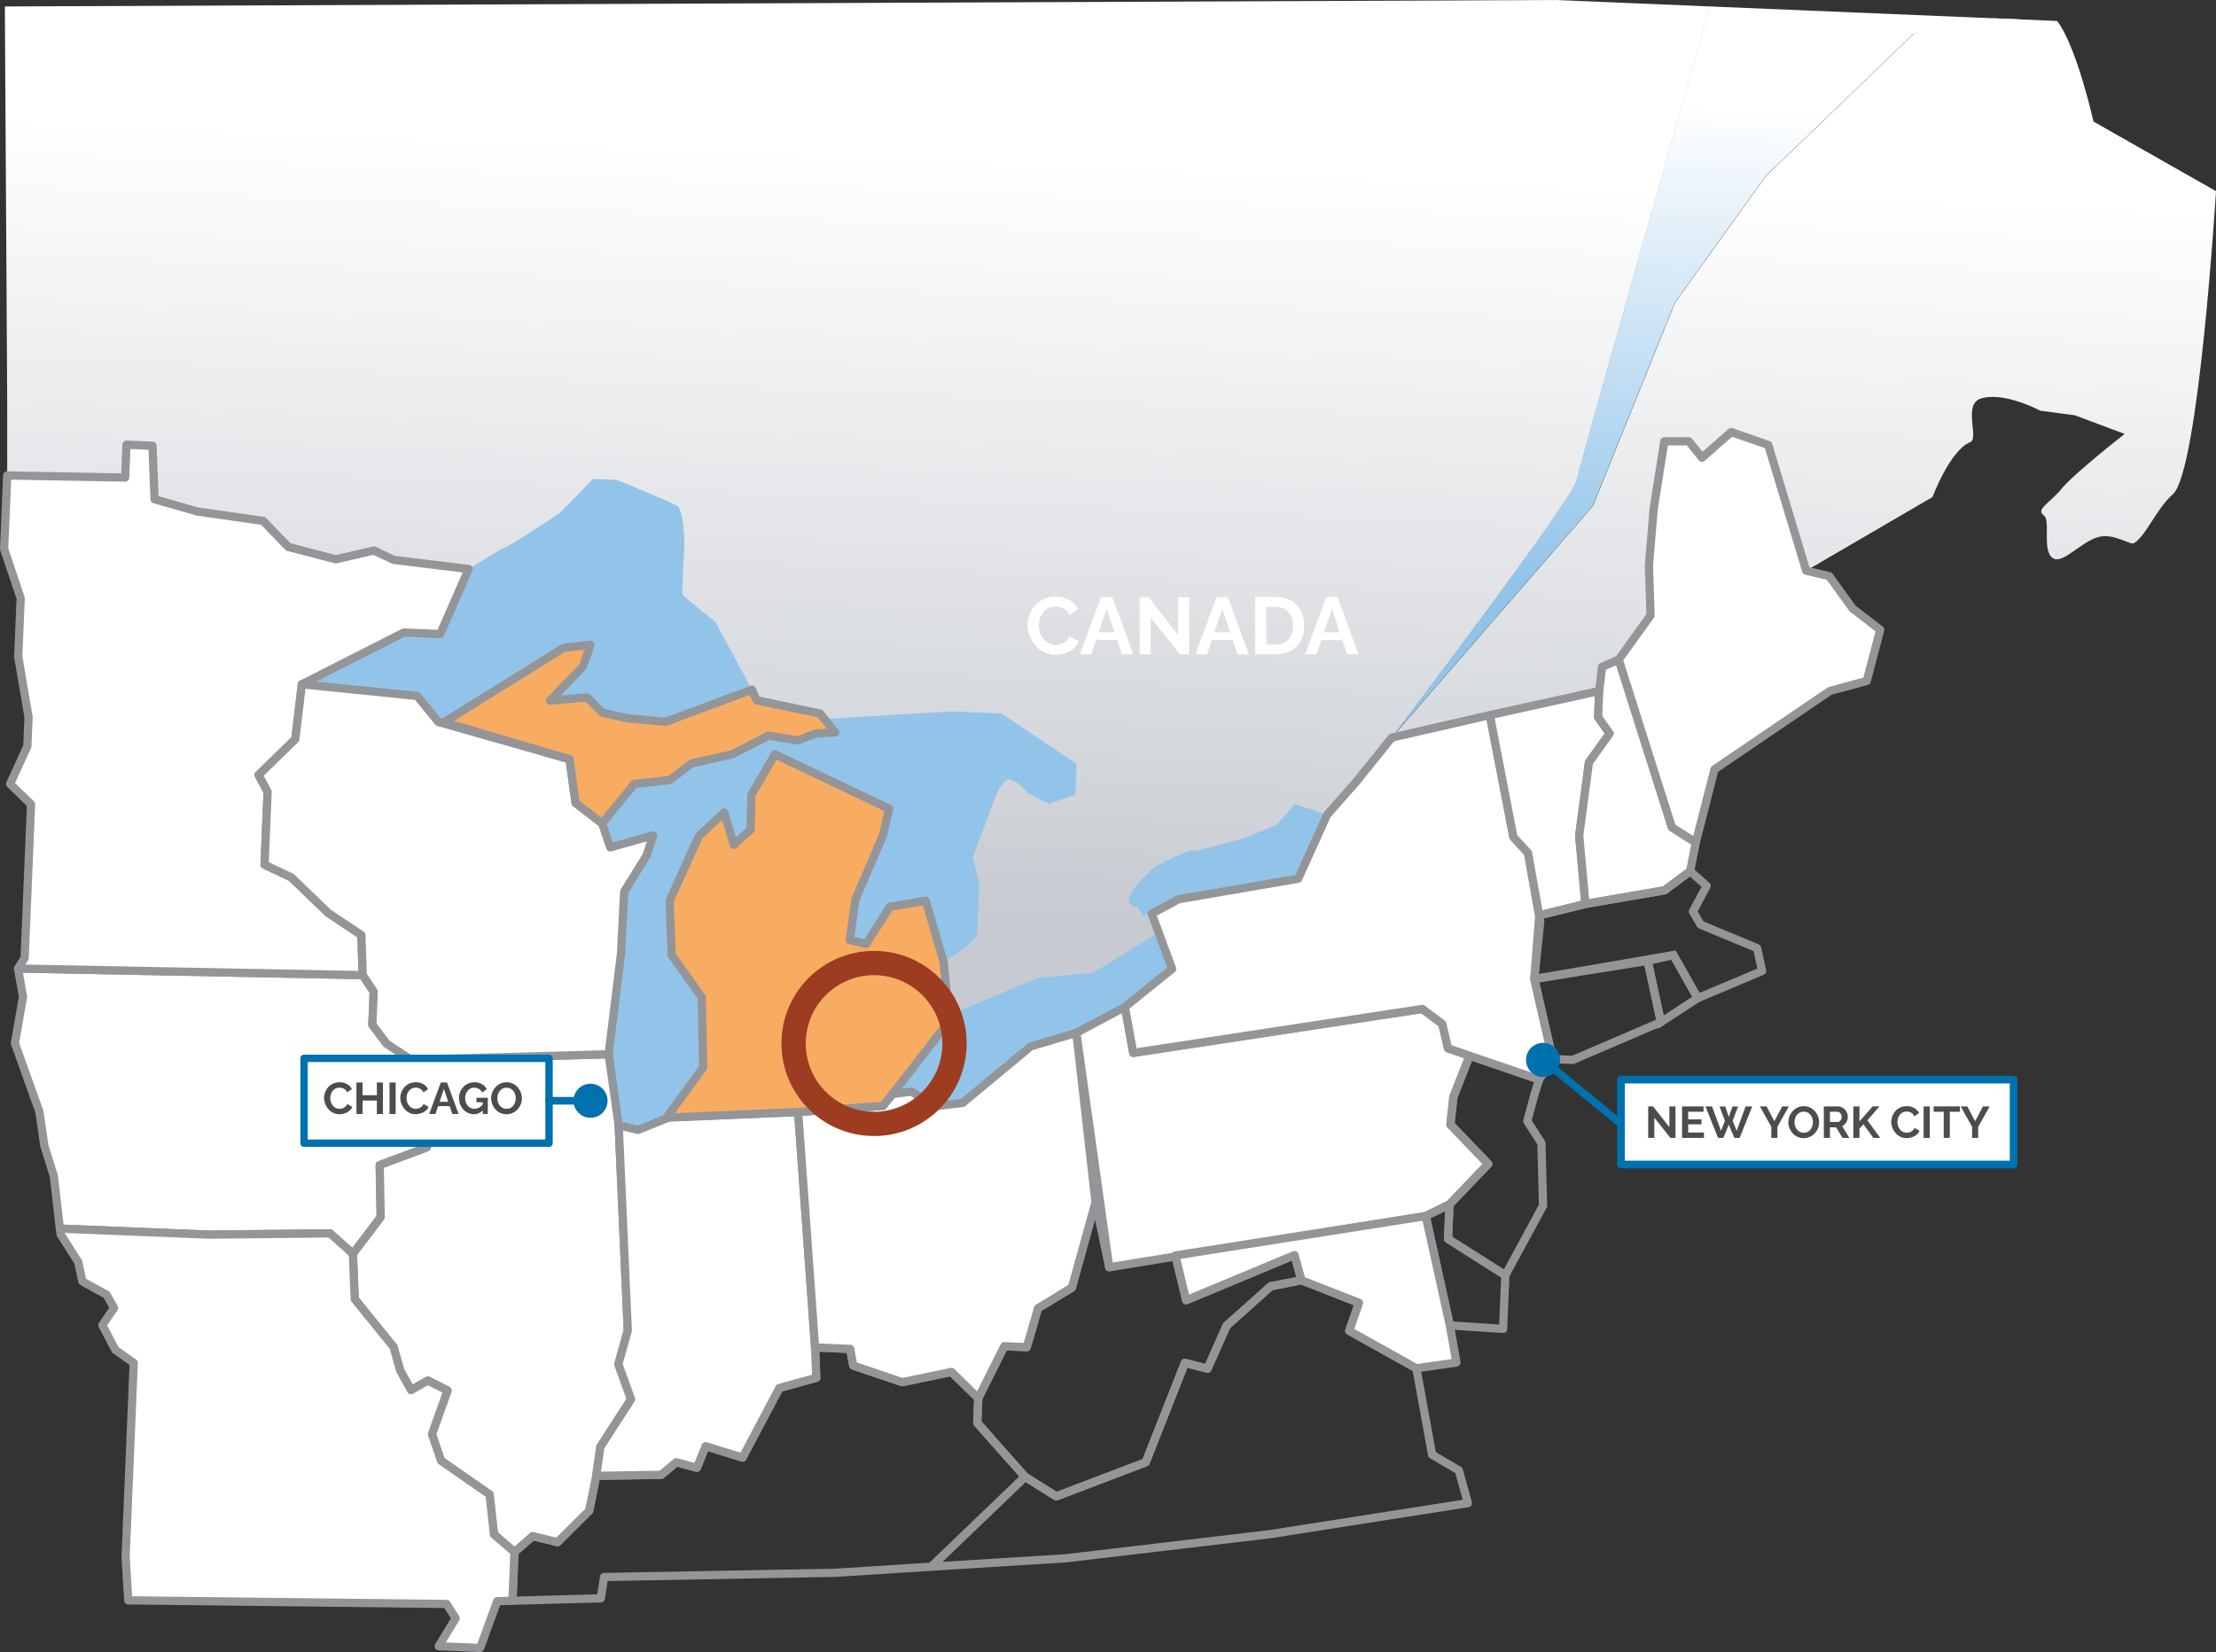 <svg xmlns="http://www.w3.org/2000/svg" xmlns:xlink="http://www.w3.org/1999/xlink" viewBox="0 0 598.977 446.622">
  <rect x="0" y="0" width="598.977" height="446.622" fill="#333333" stroke="none"/>
  <defs>
    <style>
      .a {
        fill: url(#a);
      }

      .b {
        fill: url(#b);
      }

      .c {
        fill: #92c4ea;
      }

      .d, .i, .j, .n {
        fill: #fff;
      }

      .d, .e, .f, .g {
        stroke: #939598;
        stroke-width: 2.228px;
      }

      .d, .e, .g, .j, .m, .n {
        stroke-linecap: round;
        stroke-linejoin: round;
      }

      .e, .f, .h, .m {
        fill: none;
      }

      .f, .h {
        stroke-miterlimit: 10;
      }

      .g {
        fill: #f7ac62;
      }

      .h {
        stroke: #9e3c21;
        stroke-width: 6.563px;
      }

      .j, .m, .n {
        stroke: #0071af;
      }

      .j, .m {
        stroke-width: 2.066px;
      }

      .k {
        fill: #4d4d4f;
      }

      .l {
        fill: #0071af;
      }

      .n {
        stroke-width: 2px;
      }
    </style>
    <linearGradient id="a" x1="297.58" y1="55.585" x2="297.58" y2="354.741" gradientTransform="translate(6.469 -72.931) rotate(2.393)" gradientUnits="userSpaceOnUse">
      <stop offset="0.164" stop-color="#fff"/>
      <stop offset="0.85" stop-color="#c7cbd1"/>
    </linearGradient>
    <linearGradient id="b" x1="461.448" y1="55.585" x2="461.448" y2="256.666" gradientTransform="translate(6.469 -72.931) rotate(2.393)" gradientUnits="userSpaceOnUse">
      <stop offset="0.133" stop-color="#fff"/>
      <stop offset="0.784" stop-color="#92c4ea"/>
    </linearGradient>
  </defs>
  <g>
    <g>
      <path class="a" d="M1.945,128.526,274.224,293.308,488.205,154.277l34.142-19.906s4.712-12.656,10.228-14.868c2.396-.961-2.006-10.135,2.751-11.731,6.193-2.077,16.199,3.265,16.199,3.265l9.29,1.221,13.472,5.053s-13.815,10.784-17.164,14.944c-2.787,3.462-7.038,5.515-4.702,7.054,1.95,1.285-.565,9.535,2.431,11.555,2.675,1.804,7.305-4.191,12.237-5.66,4.111-1.224,8.747,2.228,9.689,1.655,3.339-2.029,6.146-9.421,10.509-13.213,7.069-6.143,11.69-81.965,11.69-81.965l-33.111-18.82s-4.535-20.354-9.837-27.196l-17.163-.717C528.712,6.644,517.274,9.137,517.274,9.137L477.315,47.602,452.795,81.755l-22.223,55.02-54.389,62.632s48.982-64.309,50.05-69.561C427.301,124.594,462.25,1.747,462.25,1.747L420.437,0,1.313,1.744l.631,106.273"/>
      <path class="b" d="M426.165,129.843c-1.069,5.252-50.05,69.561-50.05,69.561l54.39-62.632,22.223-55.02L477.246,47.598l39.959-38.464s18.52-2.197,28.674-3.893L462.181,1.744S427.233,124.591,426.165,129.843Z"/>
      <g>
        <path class="c" d="M255.062,260.005s8.963-4.94,9.083-7.822l.55-13.168-1.723-7.394s3.809-10.091,4.425-11.855,3.116-9.665,5.797-8.94a9.008,9.008,0,0,1,4.463,3.511l5.842,2.956,7.151-2.413.351-8.392-20.312-13.603s-10.986-.468-12.802-.535-35.039,2.048-35.039,2.048l1.786,3.893-16.982.614-36.217,13.027-8.697,10.655,2.195,6.481-.425,55.931,2.718,19.233,5.232,1.225,11.274-4.409Z"/>
        <path class="c" d="M203.244,186.445l-9.888-18.325s-8.753-6.86-8.907-7.492.569-13.617.569-13.617-.164-9.046-1.924-10.204-16.473-7.086-16.473-7.086l-6.36-.266s-8.019,8.493-9.474,9.567-12.977,8.547-14.074,8.863-10.04,5.927-10.04,5.927S101.954,166.319,97.547,167.943,77.876,180.106,77.469,181.19s2.823,27.613,5.32,28.44,81.74-.604,83.935-1.215,33.011-11.254,33.794-12.668S203.244,186.445,203.244,186.445Z"/>
        <path class="c" d="M256.467,274.504c3.203-1.398,23.983-10.153,23.983-10.153l14.971-1.351,17.268-10.649,4.128,9.581-16.431,12.244-19.263,7.954-18.352,13.901-7.316,2.7-9.054-3.616-5.159.64Z"/>
        <path class="c" d="M318.61,243.088c-2.097,1.125-9.531,4.561-9.531,4.561l-1.792-2.554a1.786,1.786,0,0,1-1.987-2.563c.858-2.869,6.952-8.309,6.952-8.309s9.771-4.991,10.028-4.314,13.984-3.36,13.984-3.36l8.825-3.536,4.834-5.656,8.784,2.904-7.816,17.283Z"/>
      </g>
      <polygon class="d" points="4.878 261.828 98.034 263.607 101.018 268.059 100.642 277.049 104.505 282.141 111.116 286.493 115.375 294.117 118.784 298.033 115.357 310.217 102.63 314.968 102.897 329.067 95.389 338.967 89.23 333.426 56.362 333.764 16.179 332.135 14.557 317.979 11.984 309.721 10.656 300.559 4.034 282.018 6.219 269.481 4.878 261.828"/>
      <polygon class="e" points="220.316 364.262 220.627 372.476 210.651 375.229 200.708 394.033 190.724 390.949 188.367 396.788 182.794 395.297 178.727 398.699 161.157 398.971 159.253 408.401 150.697 416.899 143.973 415.259 139.063 419.582 138.513 432.741 162.39 432.079 163.284 426.33 225.972 425.176 251.751 423.536 277.068 399.236 264.143 384.658 264.422 377.978 257.171 370.883 243.873 373.648 230.627 369.17 229.809 364.658 220.316 364.262"/>
      <polygon class="d" points="111.116 286.493 164.51 285.001 167.228 304.233 167.228 304.233 169.691 359.681 167.148 368.782 170.574 378.283 162.29 391.119 161.157 398.971 159.253 408.401 150.697 416.899 143.973 415.259 139.063 419.582 133.526 414.823 132.318 404.005 119.214 394.904 116.748 387.707 120.964 375.909 115.642 373.221 111.107 375.799 108.205 370.596 106.362 364.129 95.883 351.213 95.389 338.967 102.897 329.067 102.63 314.968 115.357 310.217 118.784 298.033 115.375 294.117 111.116 286.493"/>
      <polygon class="e" points="277.068 399.236 285.501 404.519 309.684 395.316 320.266 368.438 326.389 370.002 331.553 358.394 343.47 347.722 351.789 346.108 349.911 339.287 320.621 351.497 317.705 339.401 299.812 342.577 296.118 325.015 289.72 348.093 280.583 353.648 277.526 364.187 271.449 363.933 264.422 377.978 264.143 384.658 277.068 399.236"/>
      <polygon class="e" points="396.768 406.351 394.32 397.494 387.101 393.268 382.845 369.895 364.702 359.779 367.333 352.191 351.789 346.108 343.47 347.722 331.553 358.394 326.389 370.002 320.266 368.438 309.684 395.316 285.501 404.519 277.068 399.236 251.751 423.536 287.97 421.276 343.033 414.772 396.768 406.351"/>
      <polygon class="d" points="172.46 305.458 180.955 302.04 215.73 300.625 220.316 364.262 220.627 372.476 210.651 375.229 200.708 394.033 190.724 390.949 188.367 396.788 182.794 395.297 178.727 398.699 161.157 398.971 162.29 391.119 170.574 378.283 167.148 368.782 169.691 359.681 167.228 304.233 172.46 305.458"/>
      <polygon class="d" points="296.118 325.015 290.938 279.214 278.609 282.875 260.21 298.156 252.776 299.053 246.4 295.114 241.242 295.754 238.642 298.966 215.73 300.625 220.316 364.262 229.809 364.658 230.627 369.17 243.873 373.648 257.171 370.883 264.422 377.978 271.449 363.933 277.526 364.187 280.583 353.648 289.72 348.093 296.118 325.015"/>
      <polygon class="d" points="98.034 263.607 97.682 252.775 88.724 246.816 78.761 237.192 71.508 233.77 72.331 214.081 69.906 209.502 79.818 199.854 81.597 184.985 109.149 170.992 118.994 171.403 126.672 153.812 106.398 151.355 101.07 148.818 90.756 151.205 77.916 147.851 71.115 140.824 53.31 138.269 41.775 134.97 41.223 120.507 34.191 120.213 33.819 129.103 1.945 128.526 1.114 148.415 5.589 161.734 4.93 177.505 7.717 193.872 7.388 201.758 2.737 211.928 8.393 217.447 6.657 258.984 4.878 261.828 98.034 263.607"/>
      <polygon class="d" points="112.759 188.148 118.503 195.181 153.955 205.266 155.576 217.056 162.741 222.588 164.935 229.07 176.542 225.832 174.754 231.291 168.711 241.051 167.866 257.67 164.51 285.001 111.116 286.493 104.505 282.141 100.642 277.049 101.018 268.059 98.034 263.607 97.682 252.775 88.724 246.816 78.761 237.192 71.508 233.77 72.331 214.081 69.906 209.502 79.818 199.854 81.597 184.985 112.759 188.148"/>
      <polygon class="d" points="290.938 279.214 304.06 272.216 306.308 284.636 384.438 272.757 389.854 276.807 391.389 283.412 397.245 285.367 392.855 296.504 392.038 304.017 402.26 314.658 391.79 325.591 385.369 328.744 299.812 342.577 290.938 279.214"/>
      <polygon class="e" points="397.245 285.367 416.043 291.838 414.885 295.462 412.806 303.073 416.633 309.019 417.083 325.943 406.889 344.737 391.4 334.933 391.79 325.591 402.26 314.658 392.038 304.017 392.855 296.504 397.245 285.367"/>
      <polygon class="d" points="304.06 272.216 316.817 261.931 311.302 247.009 318.61 243.088 350.892 237.544 358.708 220.261 366.312 211.673 376.183 199.407 402.701 193.32 409.071 226.29 413.018 230.581 416.318 249.133 414.713 264.663 419.695 286.305 416.043 291.838 391.389 283.412 389.854 276.807 384.438 272.757 306.308 284.636 304.06 272.216"/>
      <polygon class="d" points="432.255 186.807 431.959 193.889 435.096 198.296 429.486 206.112 426.847 225.926 428.542 244.361 416.036 247.461 413.018 230.581 409.071 226.29 402.701 193.32 432.255 186.807"/>
      <polygon class="d" points="456.835 235.531 458.368 227.746 451.898 223.652 437.54 178.323 433.03 180.298 432.255 186.807 431.959 193.889 435.096 198.296 429.486 206.112 426.847 225.926 428.542 244.361 449.928 240.676 456.835 235.531"/>
      <polygon class="e" points="419.695 286.305 425.12 286.532 448.943 276.307 445.358 259.755 414.713 264.663 419.695 286.305"/>
      <polygon class="f" points="445.358 259.755 452.316 258.184 458.874 269.829 448.943 276.307 445.358 259.755"/>
      <polygon class="e" points="456.835 235.531 461.298 239.491 457.587 246.43 459.703 249.99 474.935 256.312 476.286 262.507 458.874 269.829 452.316 258.184 414.713 264.663 416.036 247.461 428.542 244.361 449.928 240.676 456.835 235.531"/>
      <polygon class="d" points="458.368 227.746 463.42 207.983 494.594 186.795 504.568 184.093 508.216 170.258 500.758 164.512 494.432 155.745 488.204 154.277 477.952 120.29 467.934 116.802 460.048 123.718 456.459 119.291 449.867 119.318 446.996 137.461 445.699 152.853 446.141 166.356 437.54 178.323 451.898 223.652 458.368 227.746"/>
      <polygon class="g" points="120.01 195.244 152.398 175.113 159.617 174.298 157.623 180.111 148.681 189.398 158.76 188.535 162.684 192.596 169.713 194.201 179.938 195.131 203.244 186.445 204.533 189.316 221.64 192.899 225.754 198.002 220.618 198.258 215.73 200.136 207.654 198.906 197.956 203.912 186.955 206.351 181.082 210.858 171.437 211.933 162.741 222.588 155.576 217.056 153.955 205.266 120.01 195.244"/>
      <polygon class="g" points="209.457 203.912 240.338 218.636 238.682 225.761 231.211 243.21 229.699 254.115 234.133 255.156 240.54 245.109 250.217 243.501 255.062 260.005 256.609 275.969 241.242 295.754 238.642 298.966 215.73 300.625 180.145 302.157 190.073 288.534 189.658 269.549 181.577 258.243 180.985 243.526 188.912 225.996 195.769 219.641 198.321 228.402 202.871 224.265 203.113 214.867 209.457 203.912"/>
      <polygon class="e" points="391.79 325.591 385.369 328.744 391.883 358.299 406.283 359.252 406.889 344.737 391.4 334.933 391.79 325.591"/>
      <polygon class="d" points="317.705 339.401 385.369 328.744 391.883 358.299 393.677 368.336 382.845 369.895 364.702 359.779 367.333 352.191 351.789 346.108 349.911 339.287 320.621 351.497 317.705 339.401"/>
      <polygon class="d" points="16.179 332.135 56.362 333.764 89.23 333.426 95.389 338.967 95.883 351.213 106.362 364.129 108.205 370.596 111.107 375.799 115.642 373.221 120.964 375.909 116.748 387.707 119.214 394.904 132.318 404.005 133.526 414.823 139.063 419.582 138.513 432.741 134.382 432.871 129.779 445.508 118.579 445.04 123.171 437.484 120.717 433.608 34.671 432.629 33.953 420.926 36.146 368.44 31.161 364.911 27.667 358.225 30.83 353.577 28.815 350.021 22.273 346.427 21.136 341.147 16.367 333.652 16.179 332.135"/>
      <circle class="h" cx="236.253" cy="282.087" r="21.746"/>
      <g>
        <path class="i" d="M277.743,169.023a7.829,7.829,0,0,1,.512-2.776,8.06,8.06,0,0,1,1.492-2.482,7.189,7.189,0,0,1,2.395-1.785,7.495,7.495,0,0,1,3.222-.664,7.028,7.028,0,0,1,3.69.936,5.985,5.985,0,0,1,2.319,2.438l-2.308,1.589a3.69,3.69,0,0,0-1.023-1.382,3.823,3.823,0,0,0-1.35-.719,5.105,5.105,0,0,0-1.415-.207,4.055,4.055,0,0,0-1.971.457,4.394,4.394,0,0,0-1.404,1.198,5.094,5.094,0,0,0-.838,1.654,6.38,6.38,0,0,0-.272,1.829,6.002,6.002,0,0,0,.327,1.971,5.376,5.376,0,0,0,.925,1.676,4.419,4.419,0,0,0,1.437,1.154,4.01,4.01,0,0,0,1.84.425,4.703,4.703,0,0,0,1.458-.24,4.135,4.135,0,0,0,1.372-.762,3.461,3.461,0,0,0,.979-1.35l2.46,1.415a4.61,4.61,0,0,1-1.491,1.96,7.474,7.474,0,0,1-2.319,1.219,8.276,8.276,0,0,1-2.547.414,6.669,6.669,0,0,1-3.027-.686,7.585,7.585,0,0,1-2.362-1.829,8.724,8.724,0,0,1-1.546-2.569A7.893,7.893,0,0,1,277.743,169.023Z"/>
        <path class="i" d="M297.599,161.425h3.048l5.683,15.459h-3.092l-1.285-3.854H296.278l-1.292,3.854h-3.092Zm3.65,9.493-2.126-6.379-2.137,6.379Z"/>
        <path class="i" d="M311.033,166.955v9.928h-3.004v-15.459h2.395l7.99,10.189v-10.168h3.005v15.437h-2.504Z"/>
        <path class="i" d="M328.843,161.425H331.891l5.683,15.459h-3.092l-1.285-3.854h-5.676l-1.292,3.854h-3.092Zm3.65,9.493-2.126-6.379-2.137,6.379Z"/>
        <path class="i" d="M339.272,176.883v-15.459h5.617a7.992,7.992,0,0,1,4.224,1.034,6.558,6.558,0,0,1,2.547,2.787,8.801,8.801,0,0,1,.849,3.887,8.523,8.523,0,0,1-.937,4.093,6.628,6.628,0,0,1-2.645,2.7,8.13,8.13,0,0,1-4.039.958Zm10.211-7.751a6.089,6.089,0,0,0-.544-2.646,4.177,4.177,0,0,0-1.568-1.786,4.581,4.581,0,0,0-2.482-.642h-2.613v10.19h2.613a4.504,4.504,0,0,0,2.504-.664,4.22,4.22,0,0,0,1.557-1.829A6.232,6.232,0,0,0,349.484,169.132Z"/>
        <path class="i" d="M358.476,161.425h3.048l5.683,15.459h-3.092l-1.285-3.854h-5.676l-1.292,3.854h-3.092Zm3.65,9.493-2.126-6.379-2.137,6.379Z"/>
      </g>
    </g>
    <rect class="j" x="438.153" y="291.865" width="106.111" height="22.943"/>
    <g>
      <path class="k" d="M447.157,302.146v5.472h-1.656v-8.52h1.32l4.404,5.616v-5.604h1.656v8.508h-1.38Z"/>
      <path class="k" d="M460.573,306.166v1.452h-5.916v-8.52h5.808v1.452h-4.152v2.052h3.588v1.344h-3.588v2.22Z"/>
      <path class="k" d="M464.785,299.122h1.536l.972,2.82.984-2.82h1.524l-1.464,3.876,1.08,2.712,2.412-6.612h1.8l-3.408,8.52h-1.428l-1.5-3.576-1.488,3.576h-1.428l-3.396-8.52h1.776l2.424,6.612,1.056-2.712Z"/>
      <path class="k" d="M477.493,299.098l2.1,4.008,2.136-4.008h1.788l-3.096,5.544v2.976h-1.644v-3l-3.084-5.52Z"/>
      <path class="k" d="M487.536,307.678a3.927,3.927,0,0,1-1.698-.36,4.008,4.008,0,0,1-1.308-.978,4.592,4.592,0,0,1-.846-1.392,4.37,4.37,0,0,1-.3-1.59,4.24,4.24,0,0,1,.318-1.626,4.606,4.606,0,0,1,.876-1.38,4.161,4.161,0,0,1,1.32-.96,3.926,3.926,0,0,1,1.674-.354,3.793,3.793,0,0,1,1.686.372,4.052,4.052,0,0,1,1.302.996,4.752,4.752,0,0,1,.84,1.392,4.322,4.322,0,0,1,.3,1.584,4.276,4.276,0,0,1-.312,1.614,4.502,4.502,0,0,1-.87,1.38,4.074,4.074,0,0,1-1.32.954A3.947,3.947,0,0,1,487.536,307.678Zm-2.472-4.32a3.419,3.419,0,0,0,.168,1.068,2.926,2.926,0,0,0,.486.918,2.262,2.262,0,0,0,1.83.87,2.26,2.26,0,0,0,1.068-.246,2.31,2.31,0,0,0,.78-.66,3.061,3.061,0,0,0,.474-.924,3.374,3.374,0,0,0,.162-1.026,3.272,3.272,0,0,0-.174-1.062,3.042,3.042,0,0,0-.492-.912,2.322,2.322,0,0,0-.78-.636,2.444,2.444,0,0,0-2.112.012,2.355,2.355,0,0,0-.774.654,2.999,2.999,0,0,0-.474.912A3.356,3.356,0,0,0,485.064,303.359Z"/>
      <path class="k" d="M492.973,307.618v-8.52h3.768a2.468,2.468,0,0,1,1.086.24,2.758,2.758,0,0,1,.864.648,2.99,2.99,0,0,1,.564.912,2.806,2.806,0,0,1,.198,1.032,2.943,2.943,0,0,1-.186,1.038,2.582,2.582,0,0,1-.534.87,2.436,2.436,0,0,1-.816.576l1.944,3.204H498.036l-1.752-2.856H494.628v2.856Zm1.656-4.308h2.076a.876.876,0,0,0,.552-.186,1.308,1.308,0,0,0,.384-.498,1.642,1.642,0,0,0,.144-.696,1.461,1.461,0,0,0-.168-.714,1.409,1.409,0,0,0-.426-.486.958.958,0,0,0-.558-.18H494.628Z"/>
      <path class="k" d="M500.953,307.618v-8.52h1.656v4.05l3.576-4.062h1.824l-3.264,3.786,3.468,4.747h-1.872l-2.652-3.677-1.08,1.13v2.547Z"/>
      <path class="k" d="M511.2,303.286a4.314,4.314,0,0,1,.282-1.53,4.446,4.446,0,0,1,.822-1.368,3.963,3.963,0,0,1,1.32-.984,4.131,4.131,0,0,1,1.776-.366,3.874,3.874,0,0,1,2.034.516,3.297,3.297,0,0,1,1.278,1.344l-1.272.876a2.033,2.033,0,0,0-.564-.762,2.103,2.103,0,0,0-.744-.396,2.808,2.808,0,0,0-.78-.114,2.229,2.229,0,0,0-1.086.252,2.419,2.419,0,0,0-.774.66,2.797,2.797,0,0,0-.462.912,3.514,3.514,0,0,0-.15,1.008,3.301,3.301,0,0,0,.18,1.086,2.964,2.964,0,0,0,.51.924,2.433,2.433,0,0,0,.792.636,2.207,2.207,0,0,0,1.014.234,2.592,2.592,0,0,0,.804-.132,2.279,2.279,0,0,0,.756-.42,1.904,1.904,0,0,0,.54-.744l1.356.78a2.54,2.54,0,0,1-.822,1.08,4.116,4.116,0,0,1-1.278.672,4.565,4.565,0,0,1-1.404.228,3.677,3.677,0,0,1-1.668-.378,4.175,4.175,0,0,1-1.302-1.008,4.798,4.798,0,0,1-.852-1.416A4.347,4.347,0,0,1,511.2,303.286Z"/>
      <path class="k" d="M519.948,307.618v-8.52h1.656v8.52Z"/>
      <path class="k" d="M529.752,300.551H527.028v7.068h-1.644v-7.068H522.66v-1.452h7.092Z"/>
      <path class="k" d="M531.768,299.098l2.1,4.008,2.136-4.008h1.788l-3.096,5.544v2.976h-1.644v-3l-3.084-5.52Z"/>
    </g>
    <circle class="l" cx="417.083" cy="286.532" r="4.607"/>
    <line class="m" x1="417.083" y1="286.532" x2="438.153" y2="303.833"/>
    <g>
      <circle class="l" cx="159.617" cy="297.577" r="4.607"/>
      <rect class="n" x="82.185" y="286.105" width="66.219" height="22.943"/>
      <g>
        <path class="k" d="M87.598,296.822a4.314,4.314,0,0,1,.282-1.53,4.446,4.446,0,0,1,.822-1.368,3.963,3.963,0,0,1,1.32-.984,4.131,4.131,0,0,1,1.776-.366,3.874,3.874,0,0,1,2.034.516,3.298,3.298,0,0,1,1.278,1.344l-1.272.876a2.033,2.033,0,0,0-.564-.762,2.103,2.103,0,0,0-.744-.396,2.808,2.808,0,0,0-.78-.114,2.229,2.229,0,0,0-1.086.252,2.419,2.419,0,0,0-.774.66,2.798,2.798,0,0,0-.462.912,3.514,3.514,0,0,0-.15,1.008,3.301,3.301,0,0,0,.18,1.086,2.964,2.964,0,0,0,.51.924,2.433,2.433,0,0,0,.792.636,2.207,2.207,0,0,0,1.014.234,2.591,2.591,0,0,0,.804-.132,2.279,2.279,0,0,0,.756-.42,1.904,1.904,0,0,0,.54-.744l1.356.78a2.54,2.54,0,0,1-.822,1.08,4.116,4.116,0,0,1-1.278.672,4.565,4.565,0,0,1-1.404.228,3.677,3.677,0,0,1-1.668-.378,4.176,4.176,0,0,1-1.302-1.008,4.798,4.798,0,0,1-.852-1.416A4.348,4.348,0,0,1,87.598,296.822Z"/>
        <path class="k" d="M103.509,292.634v8.52H101.866v-3.636H98.001v3.636H96.346v-8.52h1.656v3.444h3.864v-3.444Z"/>
        <path class="k" d="M105.286,301.154v-8.52h1.656v8.52Z"/>
        <path class="k" d="M108.201,296.822a4.314,4.314,0,0,1,.282-1.53,4.446,4.446,0,0,1,.822-1.368,3.963,3.963,0,0,1,1.32-.984,4.131,4.131,0,0,1,1.776-.366,3.874,3.874,0,0,1,2.034.516,3.297,3.297,0,0,1,1.278,1.344l-1.272.876a2.033,2.033,0,0,0-.564-.762,2.103,2.103,0,0,0-.744-.396,2.808,2.808,0,0,0-.78-.114,2.229,2.229,0,0,0-1.086.252,2.419,2.419,0,0,0-.774.66,2.798,2.798,0,0,0-.462.912,3.514,3.514,0,0,0-.15,1.008,3.301,3.301,0,0,0,.18,1.086,2.964,2.964,0,0,0,.51.924,2.433,2.433,0,0,0,.792.636,2.207,2.207,0,0,0,1.014.234,2.591,2.591,0,0,0,.804-.132,2.278,2.278,0,0,0,.756-.42,1.904,1.904,0,0,0,.54-.744l1.356.78a2.54,2.54,0,0,1-.822,1.08,4.116,4.116,0,0,1-1.278.672,4.565,4.565,0,0,1-1.404.228,3.677,3.677,0,0,1-1.668-.378,4.176,4.176,0,0,1-1.302-1.008,4.798,4.798,0,0,1-.852-1.416A4.347,4.347,0,0,1,108.201,296.822Z"/>
        <path class="k" d="M119.145,292.634h1.68l3.132,8.52h-1.704l-.708-2.124h-3.128l-.711,2.124h-1.704Zm2.012,5.232-1.172-3.516-1.178,3.516Z"/>
        <path class="k" d="M128.109,301.214a3.735,3.735,0,0,1-1.566-.336,4.09,4.09,0,0,1-1.296-.93,4.308,4.308,0,0,1-.87-1.386,4.642,4.642,0,0,1-.312-1.716,4.371,4.371,0,0,1,.312-1.65,4.233,4.233,0,0,1,.876-1.362,4.144,4.144,0,0,1,1.32-.924,4.007,4.007,0,0,1,1.644-.336,3.955,3.955,0,0,1,2.058.51,3.317,3.317,0,0,1,1.29,1.35l-1.236.912a2.292,2.292,0,0,0-.906-.972,2.488,2.488,0,0,0-1.266-.336,2.124,2.124,0,0,0-.984.228,2.405,2.405,0,0,0-.768.624,2.871,2.871,0,0,0-.498.912,3.39,3.39,0,0,0-.174,1.092,3.305,3.305,0,0,0,.186,1.128,2.729,2.729,0,0,0,.528.9,2.559,2.559,0,0,0,.798.606,2.273,2.273,0,0,0,1.008.222,2.487,2.487,0,0,0,1.242-.336,3.872,3.872,0,0,0,1.11-.984v1.632A3.305,3.305,0,0,1,128.109,301.214Zm2.376-3.228h-1.716v-1.212h3.084v4.38h-1.368Z"/>
        <path class="k" d="M136.905,301.214a3.927,3.927,0,0,1-1.698-.36,4.008,4.008,0,0,1-1.308-.978,4.592,4.592,0,0,1-.846-1.392,4.37,4.37,0,0,1-.3-1.59,4.24,4.24,0,0,1,.318-1.626,4.606,4.606,0,0,1,.876-1.38,4.161,4.161,0,0,1,1.32-.96,3.926,3.926,0,0,1,1.674-.354,3.793,3.793,0,0,1,1.686.372,4.052,4.052,0,0,1,1.302.996,4.753,4.753,0,0,1,.84,1.392,4.322,4.322,0,0,1,.3,1.584,4.276,4.276,0,0,1-.312,1.614,4.502,4.502,0,0,1-.87,1.38,4.074,4.074,0,0,1-1.32.954A3.948,3.948,0,0,1,136.905,301.214ZM134.433,296.894a3.419,3.419,0,0,0,.168,1.068,2.926,2.926,0,0,0,.486.918,2.262,2.262,0,0,0,1.83.87,2.26,2.26,0,0,0,1.068-.246,2.31,2.31,0,0,0,.78-.66,3.061,3.061,0,0,0,.474-.924,3.374,3.374,0,0,0,.162-1.026,3.272,3.272,0,0,0-.174-1.062,3.042,3.042,0,0,0-.492-.912,2.322,2.322,0,0,0-.78-.636,2.444,2.444,0,0,0-2.112.012,2.354,2.354,0,0,0-.774.654,2.999,2.999,0,0,0-.474.912A3.356,3.356,0,0,0,134.433,296.894Z"/>
      </g>
      <line class="m" x1="159.617" y1="297.577" x2="148.404" y2="297.577"/>
    </g>
  </g>
</svg>
